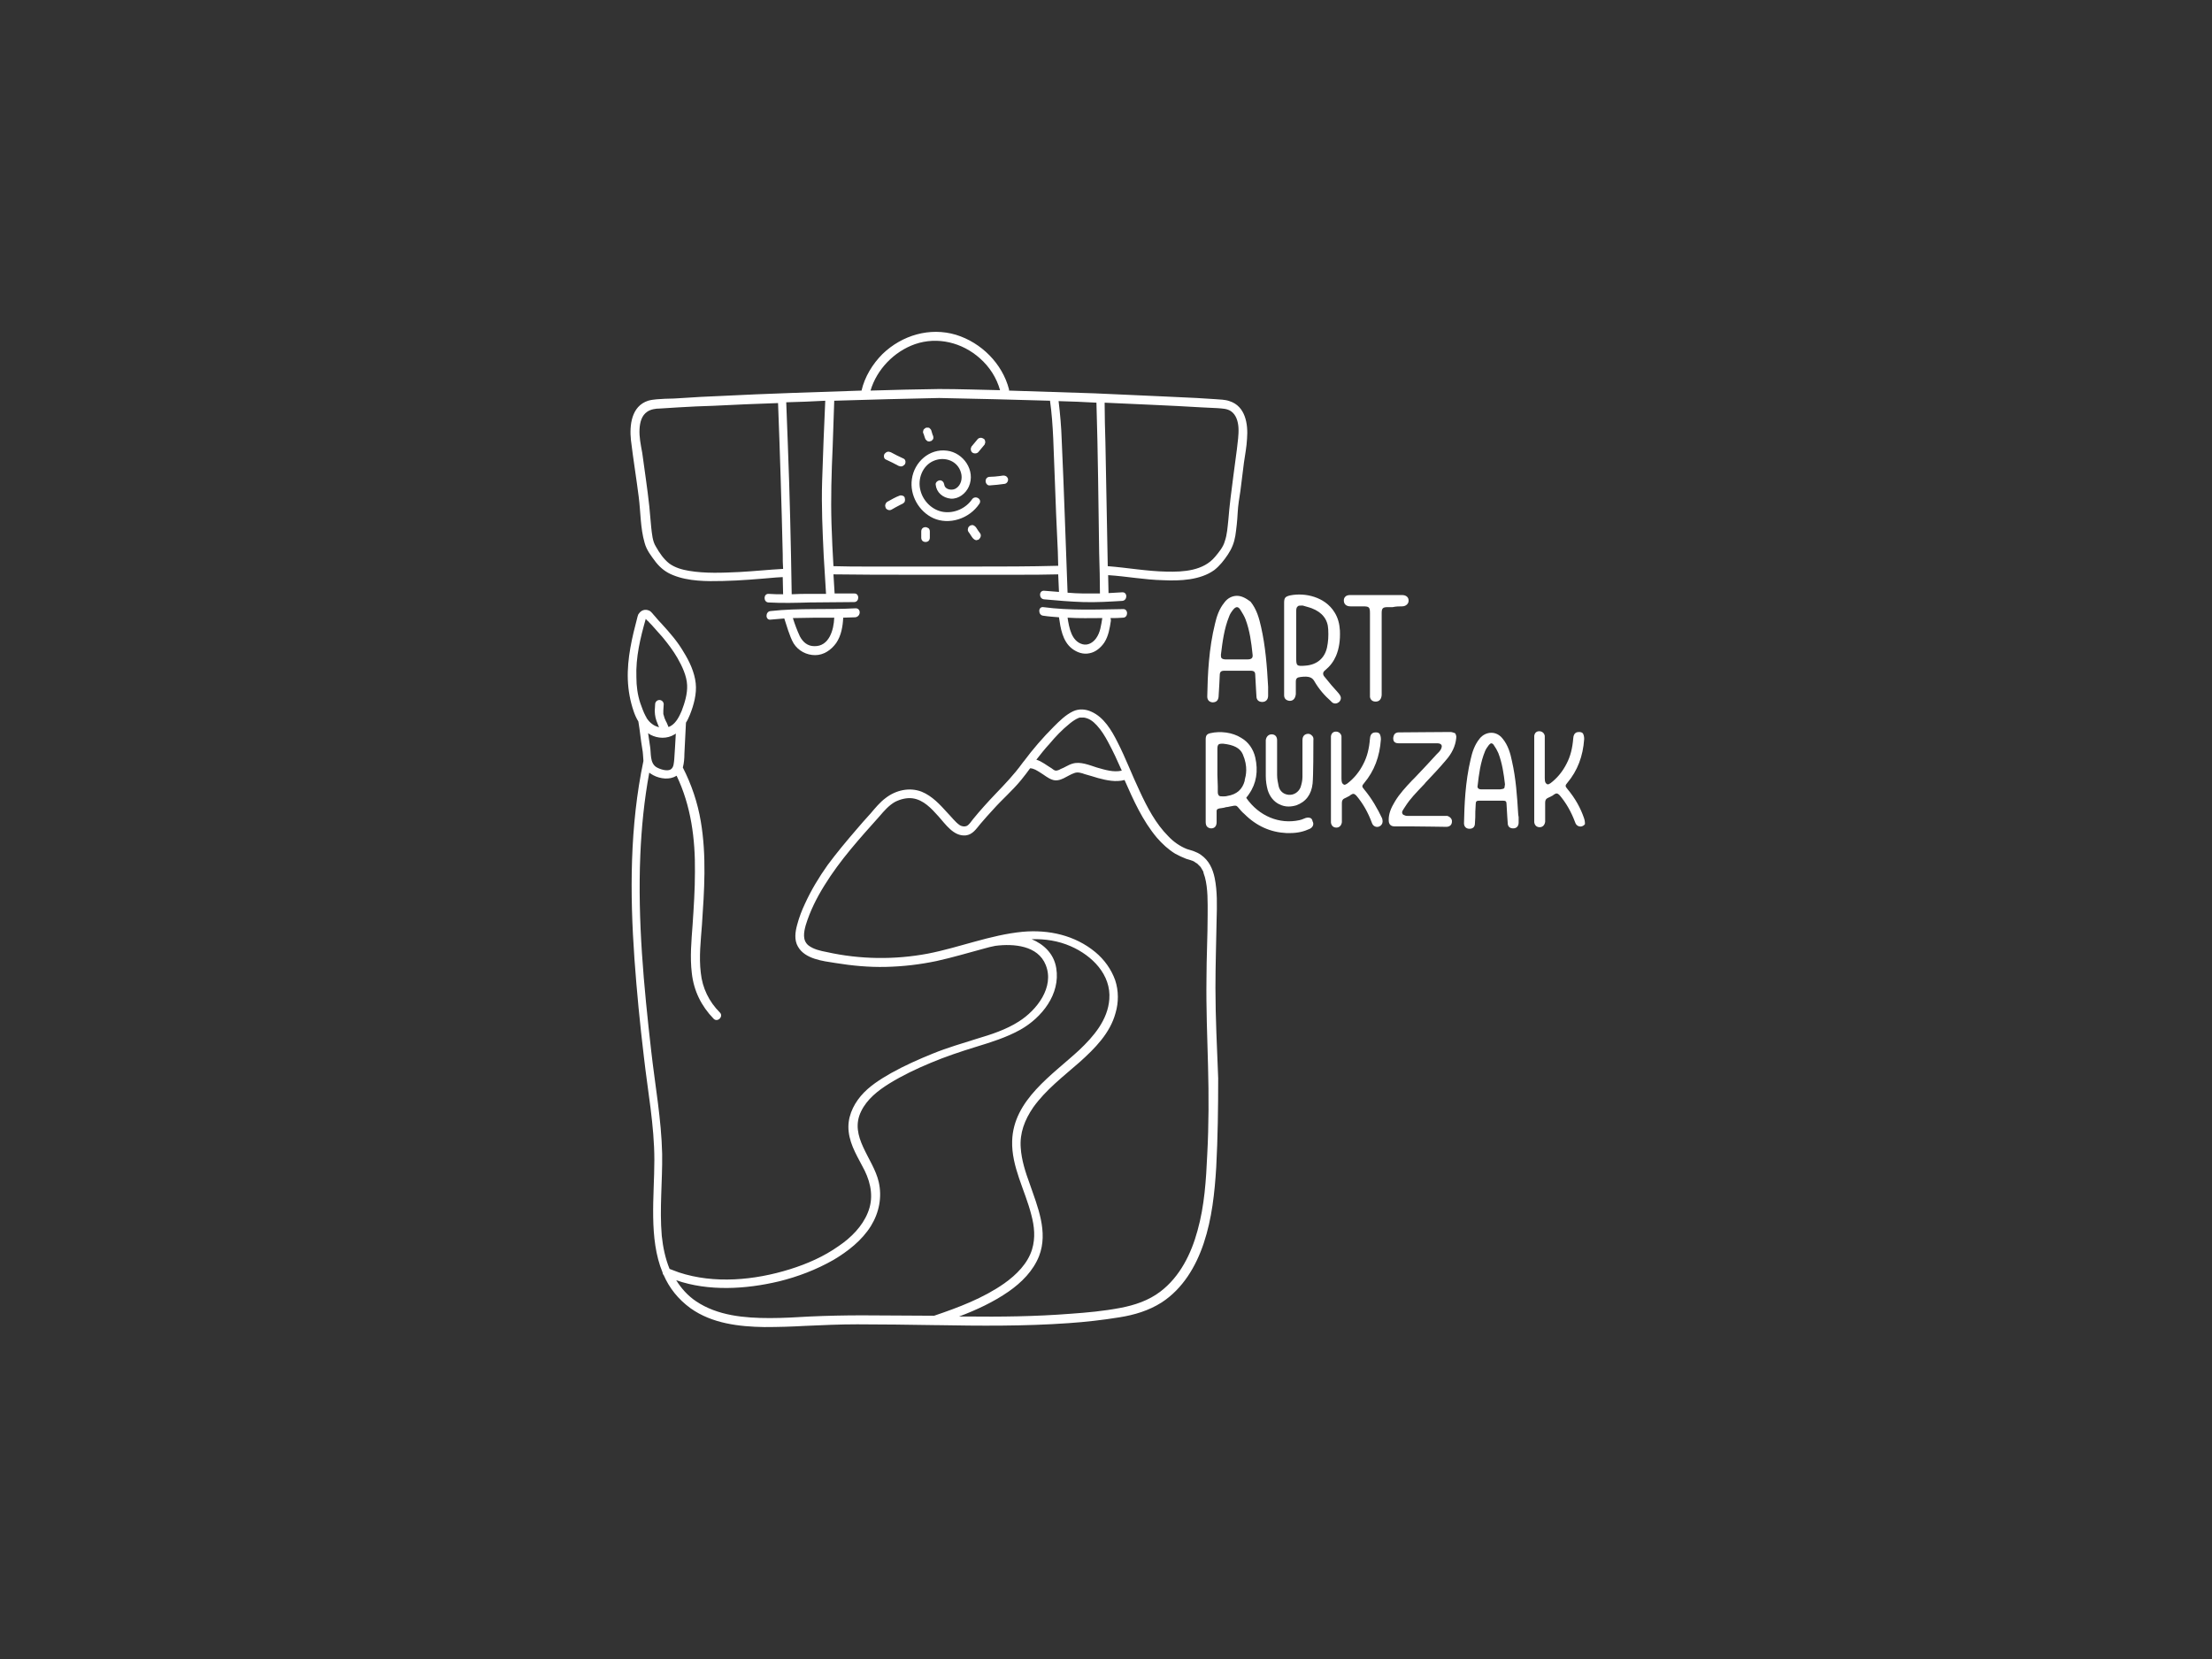 <?xml version="1.0" encoding="UTF-8"?> <svg xmlns="http://www.w3.org/2000/svg" xmlns:xlink="http://www.w3.org/1999/xlink" version="1.1" id="Layer_1" x="0px" y="0px" viewBox="0 0 566.9 425.2" style="enable-background:new 0 0 566.9 425.2;" xml:space="preserve"><rect x="0" y="0" width="566.9" height="425.2" fill="#333333" stroke="none"/> <style type="text/css"> .st0{fill:#FFFFFF;} </style> <g> <path class="st0" d="M335.7,209.6c-0.4-0.1-0.9-0.1-1.5,0.2c-0.4,0.2-0.8,0.3-1.2,0.4c-5.1,1.1-10.3-1-13.6-5.7 c0-0.1,0.1-0.1,0.1-0.2c0.2-0.2,0.4-0.5,0.6-0.8c1.9-2.7,2.4-5.9,1.6-9.4c-0.5-2.1-1.7-3.9-3.6-5c-2.2-1.4-5.3-1.8-7.9-1.2 c-0.9,0.2-1.2,0.6-1.2,1.6c0,7,0,14,0,21.1c0,0.6,0.1,1,0.4,1.3c0.2,0.2,0.6,0.4,1,0.4c0.9,0,1.4-0.6,1.4-1.6c0-0.4,0-0.8,0-1.2 c0-0.5,0-1.1,0-1.6c0-0.6,0.4-0.7,1.3-0.8c0.2,0,0.4-0.1,0.6-0.1c0.3-0.1,0.7-0.2,1-0.2c0.3-0.1,0.6-0.1,1-0.2 c0.9-0.2,1.2-0.2,1.6,0.3c0.5,0.6,1,1.2,1.6,1.7c3.1,3.1,6.7,4.7,10.8,4.9c0.3,0,0.6,0,0.9,0c2,0,3.6-0.4,5.1-1.1 c0.8-0.4,1.1-1.2,0.7-1.9C336.3,210,336.1,209.7,335.7,209.6z M312,198.6c0-2.2,0-4.5,0-6.7c0-0.6,0.1-0.9,0.3-1.1 c0.1-0.1,0.4-0.2,0.8-0.2c0.1,0,0.3,0,0.4,0c2.7,0.3,4.3,1.1,5,2.7c1.4,3.2,0.8,5.5,0.5,6.6l0,0.2c-0.6,2.2-2,3.5-4.5,3.9 c-0.3,0.1-0.7,0.1-1.1,0.1c-0.5,0-0.8,0-1-0.2c-0.2-0.2-0.3-0.5-0.3-0.9c0-0.3,0-0.7,0-1l0-0.4L312,198.6z"></path> <path class="st0" d="M389.1,208.8c-0.3-4.9-0.6-9.3-1.6-13.7c-0.4-2-1-4.1-2.4-5.8c-0.8-1-1.8-1.5-2.9-1.5c-1.1,0-2.2,0.5-3,1.5 c-1.3,1.6-1.9,3.5-2.3,5.3c-1.4,5.9-1.6,11.8-1.7,16.4c0,0.8,0.5,1.4,1.4,1.4c0,0,0,0,0,0c0.9,0,1.4-0.5,1.4-1.4c0.1-1,0.1-2,0.1-3 c0-0.6,0.1-1.3,0.1-1.9c0-0.7,0.2-0.9,0.9-0.9c2,0,4.1,0,6.1,0c0.7,0,0.9,0.2,0.9,0.9c0.1,1.1,0.1,2.3,0.2,3.4l0.1,1.4 c0,0.9,0.5,1.4,1.4,1.4c0,0,0,0,0,0c0.9,0,1.4-0.6,1.4-1.5c0-0.5,0-0.9,0-1.4L389.1,208.8L389.1,208.8z M385.5,202 c-0.2,0.2-0.5,0.2-1,0.3l-1.6,0l-0.7,0l-0.8,0c-0.6,0-1.2,0-1.8,0c-0.4,0-0.6-0.1-0.8-0.3c-0.1-0.1-0.2-0.4-0.1-0.7 c0.3-2.7,0.7-5.9,1.9-8.8c0.2-0.5,0.6-1.1,1-1.6c0.2-0.2,0.4-0.4,0.6-0.4c0,0,0,0,0,0c0.2,0,0.5,0.2,0.6,0.4 c0.5,0.7,0.9,1.4,1.2,2.1c1,2.6,1.4,5.4,1.7,8C385.6,201.6,385.6,201.9,385.5,202z"></path> <path class="st0" d="M371.7,187.6C371.7,187.6,371.7,187.6,371.7,187.6c-5.1,0-9.3,0.1-13.3,0.1c-0.4,0-0.9,0.2-1.1,0.6 c-0.2,0.4-0.3,0.9-0.2,1.3c0.1,0.6,0.6,0.9,1.4,0.9l2,0c0.9,0,1.7,0,2.6,0l0.9,0c1.5,0,3,0,4.5,0c0.4,0,0.8,0.2,0.9,0.4 c0.2,0.3,0.1,0.6-0.1,1.1c-0.2,0.3-0.3,0.5-0.5,0.7l-0.6,0.6c-1.8,2-3.7,4-5.6,6l-0.7,0.7c-1.6,1.7-3.2,3.4-4.4,5.4 c-1.1,1.8-1.6,3.2-1.6,4.7c0,0.6,0.1,1,0.4,1.3c0.3,0.3,0.7,0.4,1.3,0.4c0.8,0,2.7,0,4.8,0c3,0,6.5,0.1,8,0.1c0.1,0,0.2,0,0.3,0 c0.8,0,1.4-0.5,1.4-1.3c0.1-0.7-0.5-1.3-1.2-1.5c-0.2,0-0.4,0-0.6,0l-0.1,0l-9.4,0c-0.2,0-0.5,0-0.7-0.1c-0.3-0.1-0.6-0.2-0.7-0.5 c-0.1-0.2-0.1-0.5,0.1-0.8c0.2-0.3,0.4-0.7,0.7-1.1c1.2-1.9,2.8-3.5,4.3-5.1c0.3-0.3,0.6-0.6,0.9-1c1.8-1.9,3.5-3.7,5.1-5.6 c1.6-1.8,2.5-3.7,2.7-5.7c0.1-0.6-0.1-1-0.3-1.3C372.5,187.8,372.2,187.6,371.7,187.6z"></path> <path class="st0" d="M349.6,202.3c-0.6-0.7-0.6-0.9,0-1.6c2.6-3.1,4-6.8,4.3-11.2c0-0.6-0.1-1-0.3-1.4c-0.2-0.3-0.6-0.4-1-0.4 c-0.5,0-1.4,0.1-1.5,1.6c-0.2,2.5-0.7,4.6-1.7,6.5c-1,2-2.4,3.7-4.1,5c-0.7,0.5-0.9,0.3-1,0.2c-0.3-0.2-0.5-0.4-0.5-1.5l0-10l0-0.1 c0-0.2,0-0.4,0-0.7c-0.1-0.7-0.7-1.2-1.4-1.2c-0.8,0-1.2,0.5-1.3,1.2c0,0.2,0,0.5,0,0.8l0,20.6l0,0.1c0,0.2,0,0.4,0,0.6 c0.1,0.8,0.6,1.3,1.4,1.3c0,0,0,0,0,0c0.8,0,1.3-0.6,1.4-1.4c0-1.4,0-3,0-4.9c0-0.6,0.2-1,0.7-1.2c0.4-0.2,0.8-0.4,1.2-0.6l0.4-0.3 c0.6-0.4,0.9-0.3,1.4,0.2c1.7,2,3,4.3,4,7c0.3,0.9,1.1,1.1,1.6,1c0.4-0.1,0.7-0.3,0.9-0.6c0.3-0.4,0.3-1,0.1-1.6 C353,207.2,351.6,204.7,349.6,202.3z"></path> <path class="st0" d="M406,209.8c-0.9-2.7-2.3-5.2-4.3-7.6c-0.6-0.7-0.6-0.9,0-1.6c2.6-3.1,4-6.8,4.3-11.2c0-0.6-0.1-1-0.3-1.4 c-0.2-0.3-0.6-0.4-1-0.4c-0.5,0-1.4,0.1-1.5,1.6c-0.2,2.5-0.7,4.6-1.7,6.5c-1,2-2.4,3.7-4.1,5c-0.7,0.5-0.9,0.3-1,0.2 c-0.3-0.2-0.5-0.4-0.5-1.5l0-10l0-0.1c0-0.2,0-0.4,0-0.7c-0.1-0.7-0.7-1.2-1.4-1.2c-0.8,0-1.2,0.5-1.3,1.2c0,0.3,0,0.5,0,0.8l0,8.2 l0,12.4l0,0.1c0,0.2,0,0.4,0,0.6c0.1,0.8,0.6,1.3,1.4,1.3c0,0,0,0,0,0c0.8,0,1.3-0.6,1.4-1.4c0-1.4,0-2.9,0-4.9 c0-0.6,0.2-1,0.7-1.2c0.4-0.2,0.8-0.4,1.2-0.6l0.4-0.3c0.6-0.4,0.9-0.3,1.4,0.2c1.7,2,3,4.3,4,7c0.3,0.9,1.1,1.1,1.6,1 c0.4-0.1,0.7-0.3,0.9-0.6C406.2,211,406.2,210.4,406,209.8z"></path> <path class="st0" d="M336.1,188.4c-0.3-0.3-0.7-0.4-1.2-0.3c-0.4,0.1-1.1,0.4-1.1,1.6c0,0.9,0,1.8,0,2.8c0,2.2,0,4.4,0,6.6 c0,0.9-0.2,1.8-0.5,2.7c-0.5,1.2-1.7,2-3,1.9c-1.3-0.1-2.3-0.9-2.6-2.2c-0.2-0.9-0.4-1.9-0.4-2.9c0-2,0-4.1,0-6c0-1,0-1.9,0-2.9 c0-0.9-0.5-1.5-1.4-1.5c-0.8,0-1.4,0.6-1.5,1.5c0,0.1,0,0.1,0,0.2c0,0.9,0,1.7,0,2.6c0,2.1,0,4.3,0,6.4c0,1.3,0.2,2.5,0.5,3.6 c0.5,1.6,1.5,2.9,2.9,3.6c0.8,0.4,1.6,0.6,2.4,0.6c0.7,0,1.3-0.1,2-0.3c2.5-0.9,3.9-2.8,4.2-5.6c0.2-2,0.2-9.2,0.2-11 C336.7,189.1,336.5,188.7,336.1,188.4z"></path> <path class="st0" d="M342.2,180.3c0.4,0,0.8-0.2,1.1-0.5c0.7-0.9,0.2-1.6-0.3-2.2c-1.2-1.3-2.4-2.7-3.5-4.1 c-0.3-0.3-0.4-0.6-0.4-0.9c0-0.3,0.2-0.6,0.6-0.9c1.2-1,2.1-2.2,2.7-3.6c0.8-1.9,1.1-4,1-6.5c-0.1-1.7-0.5-3.3-1.4-4.7 c-2.4-3.9-7.5-5.1-11.4-4.3c-1.2,0.3-1.5,0.6-1.5,1.9c0,2.9,0,5.8,0,8.7l0,11.7l0,0.9c0,0.8,0,1.6,0,2.4c0,0.8,0.5,1.3,1.3,1.4 c0.8,0.1,1.4-0.4,1.6-1.2c0.1-0.3,0.1-0.5,0.1-0.8c0-0.4,0-0.8,0-1.2c0-0.6,0-1.2,0-1.7c0-0.8,0.3-1.1,1.2-1.2c2.3-0.3,3,0.2,3.5,1 c1.2,2.1,2.7,3.8,4.3,5.2C341.4,180.1,341.8,180.3,342.2,180.3z M336.2,155.9c2.6,1,4.1,2.8,4.2,5.4c0.1,1.7,0,3.2-0.3,4.6 c-0.6,2.8-2.6,4.5-5.6,4.7c-1.1,0.1-1.7,0.1-2-0.2c-0.3-0.3-0.3-0.9-0.3-2l0-7.4c0-1.5,0-2.9,0-4.4c0-0.6,0.1-1,0.4-1.2 c0.2-0.2,0.4-0.2,0.8-0.2c0.1,0,0.3,0,0.5,0C334.5,155.4,335.4,155.6,336.2,155.9z"></path> <path class="st0" d="M317,152.7c-1.2,0-2.4,0.6-3.2,1.7c-1.4,1.7-2,3.7-2.4,5.4c-1.6,6.4-1.9,13.1-2,18.7c0,0.9,0.5,1.4,1.3,1.5 c0,0,0.1,0,0.1,0c0.9,0,1.4-0.5,1.5-1.4c0.1-1.1,0.1-2.2,0.2-3.4c0-0.7,0.1-1.4,0.1-2.1c0-0.9,0.3-1.2,1.2-1.2c2.2,0,4.4,0,6.7,0 c0.9,0,1.2,0.3,1.2,1.1c0.1,1.2,0.1,2.5,0.2,3.7l0.1,1.7c0,1,0.6,1.5,1.5,1.5c0.9,0,1.5-0.6,1.5-1.6c0-0.5,0-1.1,0-1.6l0-0.7l0,0 c-0.3-5.5-0.7-10.4-1.8-15.3c-0.5-2.2-1.1-4.5-2.7-6.5C319.3,153.3,318.2,152.7,317,152.7C317,152.7,317,152.7,317,152.7z M319.2,158.7c1.1,2.9,1.5,6,1.8,8.9c0.1,0.6,0,0.9-0.2,1.1c-0.2,0.2-0.6,0.3-1.2,0.3c-0.6,0-1.2,0-1.8,0l-0.8,0l-0.9,0 c-0.6,0-1.3,0-1.9,0c-0.5,0-0.9-0.1-1.1-0.3c-0.2-0.2-0.2-0.5-0.2-0.9c0.4-3.2,0.8-6.6,2.1-9.8c0.2-0.6,0.6-1.2,1-1.7 c0.3-0.4,0.7-0.7,1-0.7c0,0,0,0,0,0c0.3,0,0.6,0.2,0.9,0.7C318.4,157.1,318.9,157.9,319.2,158.7z"></path> <path class="st0" d="M359.3,155.4c0.6,0,1-0.2,1.3-0.5c0.3-0.3,0.4-0.6,0.4-1c0-0.9-0.7-1.4-1.7-1.4c-4.4,0-8.8,0-13.2,0 c-0.6,0-1,0.1-1.3,0.4c-0.3,0.3-0.4,0.6-0.4,1c0,0.9,0.6,1.5,1.7,1.5c0.7,0,1.5,0,2.2,0l1,0c1.6,0,1.8,0.2,1.8,1.8l0,20.4l0,0.2 c0,0.3,0,0.5,0,0.8c0.1,0.7,0.6,1.2,1.4,1.2c0,0,0,0,0.1,0c0.7,0,1.2-0.4,1.4-1.1c0.1-0.3,0.1-0.6,0.1-0.8v-0.1c0-2.8,0-5.7,0-8.5 l0-4.6c0-2.5,0-5,0-7.6c0-1.2,0.3-1.5,1.5-1.5c0.4,0,0.9,0,1.3,0C357.8,155.4,358.6,155.4,359.3,155.4z"></path> <path class="st0" d="M219.2,155.9c-7.2,0.4-14.5-0.1-21.7,0.7c-1.4,0.1-1.4,2.4,0,2.2c1.2-0.1,2.3-0.2,3.5-0.3c0.3,1,0.7,2.1,1,3.1 c0.4,1.1,0.8,2.3,1.4,3.3c1.2,1.9,3.3,3,5.5,3c2.2,0,4.1-1.3,5.4-3.1c1.3-1.9,1.7-4.3,1.8-6.5c1,0,2.1-0.1,3.1-0.1 C220.7,158,220.7,155.8,219.2,155.9z M208.7,165.6c-1.7,0-2.9-1-3.7-2.5c-0.7-1.5-1.3-3.1-1.8-4.7c3.5-0.1,7.1-0.1,10.6-0.1 C213.7,161.4,212.5,165.7,208.7,165.6z"></path> <path class="st0" d="M287.8,156.1c-6.8,0.1-13.6,0.4-20.4-0.5c-1.4-0.2-1.4,2.1,0,2.2c1.3,0.2,2.7,0.3,4,0.4c0.4,2.8,0.9,6.1,3.3,8 c1.3,1,2.9,1.6,4.6,1.2c1.5-0.3,2.8-1.4,3.7-2.7c1.1-1.7,1.4-3.7,1.7-5.6c0-0.2,0-0.4-0.1-0.7c1.1,0,2.1,0,3.2-0.1 C289.2,158.3,289.2,156,287.8,156.1z M282.5,158.4c-0.3,1.8-0.5,3.7-1.6,5.2c-0.8,1.1-2.1,1.9-3.5,1.5c-2.8-0.8-3.4-4.2-3.8-6.8 C276.6,158.5,279.5,158.4,282.5,158.4C282.5,158.4,282.5,158.4,282.5,158.4z"></path> <path class="st0" d="M163.7,127.4c0.5,3.9,0.4,7.9,1.5,11.7c0.5,1.9,1.7,3.4,2.9,5c1.2,1.5,2.6,2.6,4.4,3.3 c3.9,1.6,8.6,1.6,12.7,1.5c4.6-0.1,9.1-0.5,13.7-0.9c0.6,0,1.1-0.1,1.7-0.1c0,1.5,0.1,3,0.1,4.4c-1.2,0-2.4,0-3.7-0.1 c-1.4-0.1-1.4,2.2,0,2.2c3.5,0.2,7,0.1,10.5,0c3.8,0,7.6-0.1,11.4-0.1c1.4,0,1.4-2.3,0-2.2c-1.7,0-3.4,0-5,0 c-0.1-1.6-0.2-3.3-0.3-4.9c6.7,0.1,13.3,0.1,20,0.1c9.1,0,18.2,0,27.2,0c3.5,0,6.9,0,10.4-0.1c0.1,1.5,0.1,3,0.2,4.5 c-1.3-0.1-2.5-0.2-3.8-0.3c-1.4-0.1-1.4,2.1,0,2.2c3.3,0.3,6.7,0.6,10,0.7c3.3,0.1,6.7-0.1,10-0.3c1.4-0.1,1.4-2.3,0-2.2 c-1.2,0.1-2.3,0.1-3.5,0.2c0-1.5-0.1-3.1-0.1-4.6c4.7,0.3,9.4,1.2,14.1,1.3c4.3,0.2,9.5,0,13.1-2.6c1.4-1.1,2.5-2.5,3.5-4 c1-1.5,1.6-3,1.9-4.8c0.3-2,0.5-3.9,0.6-5.9c0.1-1.9,0.4-3.7,0.7-5.6c0.3-2.4,0.6-4.8,0.9-7.2c0.3-2.1,0.7-4.1,0.8-6.2 c0.3-3.7-0.4-8.3-4.5-9.6c-1.1-0.4-2.4-0.4-3.6-0.5c-1.6-0.1-3.2-0.2-4.8-0.3c-2.8-0.1-5.7-0.3-8.5-0.4c-5.9-0.3-11.9-0.5-17.8-0.8 c-3.2-0.1-18.1-0.6-21.8-0.7c0-0.1,0-0.2,0-0.3c-1.7-6.6-7.1-12-13.6-14c-6.7-2-13.8,0.1-18.8,4.9c-2.6,2.6-4.6,5.9-5.4,9.4 c-5.9,0.2-11.8,0.4-17.7,0.6c-6.3,0.2-12.5,0.5-18.8,0.8c-3.1,0.1-6.2,0.3-9.3,0.5c-1.5,0.1-3.1,0.2-4.6,0.2 c-1.4,0.1-2.9,0.1-4.3,0.5c-4.3,1.4-4.8,6.3-4.4,10.1C162.3,117.8,163.1,122.6,163.7,127.4z M249.4,145.2c-8.9,0-17.8,0-26.7,0 c-3,0-6.1,0-9.1-0.1c-0.2-3.6-0.4-7.2-0.5-10.8c-0.2-6.6,0-13.2,0.3-19.8c0.1-3.9,0.3-7.9,0.4-11.8c9-0.3,18-0.5,26.9-0.7 c9.5,0.2,19,0.4,28.4,0.7c0.9,6.4,0.9,12.9,1.2,19.4c0.2,6.4,0.5,12.8,0.8,19.2c0,1.2,0.1,2.5,0.1,3.7 C263.9,145.2,256.7,145.2,249.4,145.2z M307.9,104.4c1.4,0.1,2.7,0.1,4.1,0.2c1.2,0.1,2.5,0.1,3.5,0.8c1.3,0.9,1.8,2.6,1.9,4.2 c0.1,1.9-0.2,3.6-0.4,5.5c-0.3,2.3-0.6,4.5-0.9,6.8c-0.5,3.8-1,7.6-1.3,11.4c-0.2,1.8-0.3,3.7-0.9,5.4c-0.4,1.5-1.5,2.8-2.5,4 c-3,3.6-8.1,3.9-12.4,3.8c-5.1-0.1-10-1-15.1-1.4c-0.2-10.6-0.4-21.1-0.6-31.7c-0.1-3.4-0.2-6.8-0.2-10.2 C291.5,103.6,299.7,103.9,307.9,104.4z M281,103.2c0.4,12.9,0.5,25.8,0.7,38.6c0.1,3.4,0.2,6.9,0.2,10.3c-1.4,0-2.8,0-4.3,0 c-1.3,0-2.6-0.1-4-0.2c-0.5-13-0.9-26.1-1.5-39.1c-0.1-3.3-0.4-6.7-0.8-10C274.6,102.9,277.8,103,281,103.2z M234.5,88.2 c5.8-2,12.1-0.4,16.6,3.6c2.5,2.2,4.3,5,5.2,8.2c-5.2-0.1-10.4-0.3-15.7-0.3c-5.8,0.1-11.7,0.2-17.5,0.4 C224.7,94.7,229.1,90.1,234.5,88.2z M211.5,102.7c-0.3,6.9-0.6,13.7-0.8,20.6c-0.2,6.4,0.1,12.7,0.4,19.1c0.2,3.3,0.4,6.5,0.6,9.8 c-1.4,0-2.8,0-4.2,0c-1.5,0-3.1,0-4.6,0.1c-0.2-12.9-0.5-25.8-1-38.7c-0.1-3.5-0.3-7-0.4-10.5C204.9,103,208.2,102.9,211.5,102.7z M163.9,110c0.1-1.7,0.5-3.5,2-4.5c0.9-0.6,2.1-0.8,3.2-0.8c1.6-0.1,3.2-0.2,4.8-0.3c3-0.2,5.9-0.3,8.9-0.4 c5.5-0.3,11.1-0.5,16.6-0.7c0.5,12.9,0.9,25.8,1.2,38.8c0,1.2,0,2.5,0.1,3.7c-3.7,0.2-7.5,0.6-11.2,0.8c-4.3,0.2-8.7,0.4-12.9-0.3 c-1.8-0.3-3.6-0.8-5.1-1.9c-1.4-1.1-2.5-2.7-3.4-4.3c-0.9-1.4-1-3.3-1.2-4.9c-0.2-1.8-0.3-3.7-0.5-5.5c-0.5-4.6-1.2-9.1-1.8-13.6 C164.2,113.9,163.8,112,163.9,110z"></path> <path class="st0" d="M311.5,253.2c0-5.9,0.2-11.7,0.3-17.6c0.1-3.5,0.2-7.2-0.5-10.6c-0.5-2.4-1.5-4.5-3.5-5.9 c-1.1-0.8-2.3-1.1-3.6-1.5c-1.8-0.7-3.5-1.9-4.8-3.3c-3.2-3.2-5.4-7.4-7.3-11.5c-2-4.2-3.6-8.5-5.7-12.6c-1.5-3-3.5-6.4-6.7-7.8 c-1.5-0.7-3.2-0.8-4.7-0.1c-1.9,0.9-3.5,2.5-5,4c-2.7,2.7-5.3,5.7-7.6,8.8c0,0-0.1,0.1-0.1,0.1c-0.1,0.1-0.2,0.3-0.3,0.4 c-2.1,2.9-4.5,5.4-6.9,7.9c-2,2.1-3.9,4.2-5.7,6.4c-0.5,0.6-1,1.5-1.7,1.8c-0.5,0.2-1.2,0.1-1.7-0.2c-1.2-0.8-2.2-2.2-3.2-3.2 c-1.9-2.1-3.9-4.3-6.6-5.4c-3.1-1.2-6.6-0.4-9.2,1.6c-1.5,1.1-2.7,2.6-3.9,4c-1.3,1.4-2.5,2.8-3.7,4.2c-2.5,2.9-5,5.9-7.3,9 c-2.2,3.1-4.2,6.4-5.8,9.9c-0.8,1.7-1.5,3.5-2,5.4c-0.5,1.8-0.8,3.9,0.2,5.6c1.8,3.2,6.4,3.7,9.6,4.2c4.3,0.7,8.6,1.1,12.9,1 c4.4-0.1,8.7-0.6,13-1.5c4.1-0.9,8.1-2.1,12.2-3.2c1-0.3,1.9-0.5,2.9-0.7c4.7-0.6,10.9-0.1,12.9,4.9c2.3,5.7-2.3,11.6-6.9,14.5 c-3.3,2.1-7,3.3-10.7,4.4c-3.8,1.2-7.6,2.3-11.3,3.8c-3.7,1.5-7.3,3.1-10.7,5c-2.8,1.6-5.7,3.4-7.8,5.9c-2.1,2.5-3.5,5.7-3.1,9.1 c0.4,3.7,2.5,6.8,4.1,10c1.7,3.5,2.3,7.2,0.8,10.8c-1.4,3.5-4.3,6.4-7.4,8.5c-3.8,2.7-8.1,4.6-12.6,6c-9,2.8-19.3,3.8-28.4,0.8 c-0.8-0.3-1.6-0.6-2.4-0.9c-1.1-2.7-1.7-5.6-2-8.5c-0.6-7,0.2-14,0.1-21c-0.2-8.8-1.8-17.5-2.8-26.3c-1.9-16.7-3.5-33.4-2.8-50.2 c0.3-7.1,1-14.2,2.3-21.2c0.1,0.1,0.2,0.2,0.4,0.3c1.6,1.1,4,1.6,5.8,0.9c0.3-0.1,0.6-0.3,0.8-0.4c3.7,7.7,4.8,16.2,4.7,24.7 c0,4.5-0.3,9-0.6,13.5c-0.3,4.1-0.7,8.3-0.2,12.4c0.5,4.5,2.4,8.4,5.6,11.7c1,1,2.6-0.6,1.6-1.6c-2.8-2.8-4.5-6.3-4.9-10.2 c-0.5-4.1,0-8.2,0.3-12.3c0.6-8.8,1.2-17.7-0.3-26.5c-0.8-4.8-2.4-9.5-4.6-13.8c0.3-1.1,0.4-2.4,0.4-3.5c0.1-2.7,0.3-5.3,0.4-8 c0.4-0.6,0.7-1.3,1-2c1-2.5,1.8-5.4,1.5-8.1c-0.3-2.8-1.6-5.6-3.1-8c-1.5-2.6-3.5-4.9-5.6-7.2c-0.6-0.6-1.2-1.3-1.7-1.9 c-0.5-0.5-0.9-1.2-1.5-1.5c-1.1-0.5-2.1-0.1-2.7,0.8c-0.1,0.1-0.2,0.3-0.2,0.4c0,0.1-0.1,0.2-0.1,0.3c-1.4,5.3-2.7,10.7-2.5,16.2 c0.1,2.7,0.6,5.5,1.5,8.1c0.3,0.9,0.7,1.8,1.2,2.6c0.4,2.3,0.6,4.7,1,7c0.2,1,0.2,2,0.3,3.1c-3.5,16.7-3.5,33.9-2.3,50.8 c0.6,8.3,1.4,16.6,2.4,24.9c1,8.9,2.7,17.7,2.7,26.6c0,9.2-1.5,20.1,2.1,28.8c0,0.2,0.1,0.5,0.3,0.7c1.4,3.2,3.6,6.1,6.9,8.5 c5.5,3.9,12.4,4.7,18.9,4.8c3.5,0,6.9-0.1,10.4-0.3c4.5-0.2,8.9-0.4,13.4-0.4c6.6,0,13.1,0.1,19.7,0.2c0.1,0,0.2,0,0.4,0 c11.3,0.2,22.7,0.3,34-0.5c4.4-0.3,8.8-0.8,13.1-1.5c3.8-0.6,7.5-1.7,10.8-3.8c5.4-3.5,8.8-9.2,10.8-15.2 c2.1-6.3,2.8-12.9,3.2-19.5c0.4-7.6,0.5-15.2,0.5-22.8C311.9,268.5,311.5,260.9,311.5,253.2z M168.2,196.6 c-1.7-1.1-1.3-3.6-1.6-5.3c-0.2-1.1-0.3-2.3-0.5-3.4c0.2,0.1,0.4,0.3,0.6,0.4c1.9,1,4.3,1.1,6.2-0.1c0.1-0.1,0.2-0.1,0.3-0.2 c-0.1,1.2-0.1,2.3-0.2,3.5c-0.1,1-0.1,2.1-0.2,3.1c-0.1,0.8-0.1,2-0.8,2.5C171.2,197.8,169.2,197.2,168.2,196.6z M165.5,158.6 C165.5,158.6,165.5,158.6,165.5,158.6c0.2,0.3,0.4,0.5,0.6,0.6c0.4,0.5,0.9,0.9,1.3,1.4c0.8,0.9,1.6,1.8,2.4,2.7 c1.4,1.7,2.7,3.4,3.8,5.3c1.2,2.1,2.4,4.6,2.5,7c0.1,2.2-0.6,4.5-1.4,6.6c-0.6,1.4-1.4,3-2.7,3.8c-0.2,0.1-0.5,0.3-0.7,0.3 c0-0.1-0.1-0.2-0.1-0.3c-0.1-0.2-0.2-0.5-0.3-0.7c0-0.1-0.1-0.2-0.1-0.2c-0.1-0.1-0.1-0.3-0.2-0.4c-0.2-0.4-0.4-0.9-0.5-1.4 c0-0.1-0.1-0.2-0.1-0.3c0-0.1,0-0.1,0-0.2c0-0.1,0-0.1,0-0.1c0,0.1,0,0.1,0-0.1c0-0.1,0-0.2,0-0.2c0-0.1,0-0.2,0-0.3 c0-0.5,0.1-1.1,0.1-1.6c0-0.6-0.5-1.1-1.1-1.1c-0.6,0-1.1,0.5-1.1,1.1c0,0.6-0.1,1.2-0.1,1.7c0,0.6,0.1,1.2,0.2,1.7 c0.1,0.5,0.3,1,0.5,1.5c0.1,0.3,0.3,0.7,0.4,1c-0.6-0.2-1.2-0.4-1.7-0.8c-0.6-0.4-1.1-1-1.5-1.6c0-0.1-0.1-0.3-0.2-0.4 c-0.6-1.1-1-2.3-1.4-3.4c-0.7-2.1-1-4.4-1-6.6C162.9,168.5,164.1,163.5,165.5,158.6z M274.2,185.4c0.6-0.5,1.5-1.1,2-1.3 c0.5-0.2,0.4-0.2,0.7-0.2c0.2,0,0.3,0,0.5,0c0.1,0,0.1,0,0.2,0c0,0,0.1,0,0.1,0c0,0,0,0,0.1,0c1.3,0.2,2.3,0.9,3.3,2 c1.2,1.3,2.1,2.8,2.9,4.3c1.3,2.4,2.4,4.8,3.5,7.3c-2.1,0.5-4.3-0.2-6.4-0.8c-1.9-0.6-4.2-1.6-6.2-1c-1.1,0.3-2,1-3.1,1.4 c-0.3,0.2-0.8,0.4-1.2,0.4c-0.4,0-0.8-0.4-1.1-0.6c-1.2-0.7-2.5-1.8-3.9-2.2c1.1-1.4,2.1-2.7,3.4-4.1 C270.5,188.8,272.2,187,274.2,185.4z M220.9,337.1c-4.5,0-8.9,0.1-13.4,0.3c-3.4,0.2-6.8,0.4-10.2,0.4c-6.5,0-13.4-0.6-18.9-4.3 c-2.1-1.4-3.8-3.3-5.1-5.4c8.3,2.9,17.9,2.3,26.3,0.3c4.9-1.2,9.6-3,14-5.5c3.7-2.2,7.3-5,9.6-8.7c2.1-3.4,2.9-7.4,2-11.3 c-1.4-6.1-7.7-11.6-4.5-18.1c1.5-3.1,4.3-5.3,7.2-7.1c3.4-2.1,7-3.8,10.6-5.3c3.8-1.6,7.7-2.9,11.6-4.1c3.9-1.2,7.8-2.4,11.4-4.4 c5.5-3.1,10.3-9.1,9.2-15.8c-0.6-3.7-3.2-6.1-6.3-7.4c3.4-0.1,6.8,0.4,10,1.8c5.5,2.4,10.4,7.3,9.9,13.6c-0.4,5.3-4,9.5-7.7,13 c-6.9,6.4-16.9,12.8-17.2,23.3c-0.2,6.6,3.3,12.6,4.9,18.9c0.8,3,1.1,5.9,0.2,8.9c-1.1,3.6-4,6.5-7.1,8.7c-5.4,3.8-11.8,6.2-18,8.3 C233.3,337.2,227.1,337.1,220.9,337.1z M309.4,295.8c-0.3,6.6-0.7,13.2-2.5,19.6c-1.6,5.9-4.5,11.8-9.5,15.6 c-3,2.3-6.6,3.5-10.3,4.2c-4.2,0.8-8.5,1.2-12.8,1.5c-8.9,0.7-17.9,0.8-26.8,0.7c-0.6,0-1.2,0-1.7,0c4.5-1.7,8.8-3.7,12.7-6.4 c3.3-2.3,6.3-5.3,7.8-9.1c2.4-6.2-0.4-12.7-2.4-18.5c-1.1-3-2.1-6.1-2.3-9.2c-0.3-3.8,1-7.2,3.2-10.4c3.2-4.5,7.8-8,11.9-11.6 c3.9-3.5,7.8-7.4,9.2-12.6c0.8-2.7,0.8-5.7-0.1-8.4c-1-2.8-2.8-5.3-5.1-7.2c-5.2-4.3-11.9-5.8-18.6-5.2c-8.3,0.8-16.1,4-24.3,5.6 c-8.5,1.6-17.4,1.5-25.9-0.4c-1.6-0.3-3.4-0.7-4.7-1.7c-1.6-1.3-1.2-3.4-0.7-5.2c1.1-3.6,2.8-7,4.8-10.2c4-6.5,9.1-12.1,14.1-17.7 c1.2-1.4,2.4-2.8,4-3.7c1.4-0.7,3-1.1,4.5-0.9c2.8,0.4,4.8,2.6,6.6,4.6c1.8,2,3.9,5.2,7,4.9c1.8-0.2,2.7-1.7,3.8-3 c1-1.2,2.1-2.4,3.2-3.6c2.3-2.6,5-4.9,7.2-7.6c0.8-1,1.6-2,2.3-3c0.9,0,1.8,0.6,2.6,1.1c1,0.6,1.9,1.4,3,1.8 c2.1,0.8,3.9-1.1,5.8-1.7c0.8-0.3,1.8,0,2.6,0.3c1.2,0.3,2.3,0.7,3.4,1c2.2,0.6,4.6,1.1,6.8,0.5c2.3,5.2,4.6,10.4,8.3,14.8 c1.4,1.6,2.9,3,4.7,4.1c0.9,0.5,1.8,0.9,2.8,1.3c0.3,0.1,0.6,0.2,1,0.3c0.1,0,0.2,0.1,0.3,0.1c0,0,0.2,0.1,0.3,0.1 c0.2,0.1,0.5,0.2,0.7,0.4c0.1,0.1,0.5,0.3,0.5,0.3c0.3,0.3,0.8,0.8,0.9,0.9c0.1,0.2,0.5,0.8,0.7,1.2c0,0.1,0,0.1,0,0.1c0,0,0,0,0,0 c0,0.1,0.1,0.3,0.1,0.4c0.1,0.3,0.2,0.6,0.3,0.9c0.8,3,0.7,6.4,0.7,9.6c0,5.5-0.3,11-0.3,16.5c-0.1,7.4,0.2,14.9,0.4,22.3 C309.8,280.7,309.8,288.3,309.4,295.8z"></path> <path class="st0" d="M251,129.1c0.8-1.2-1.1-2.3-1.9-1.1c-1.6,2.3-4.5,3.6-7.3,3.2c-2.8-0.4-5.2-2.7-5.9-5.5 c-0.8-2.9,0.5-6.4,3.4-7.6c2.8-1.2,6.2,0,7,3.1c0.4,1.4,0,3.1-1.2,3.9c-0.9,0.7-2.9,0.5-3.1-0.9c-0.1-0.6-0.5-1.1-1.1-1.1 c-0.5,0-1.2,0.5-1.1,1.1c0.2,2,1.8,3.4,3.9,3.6c2,0.1,3.8-1.3,4.6-3.1c1.8-4.1-1.4-8.7-5.6-9.2c-4.5-0.6-8.4,2.9-9,7.3 c-0.6,4.1,1.8,8.3,5.5,10C243.2,134.6,248.4,133,251,129.1z"></path> <path class="st0" d="M236.9,111.8c0.1,0.3,0.2,0.6,0.3,0.8c0.1,0.1,0.2,0.2,0.3,0.3c0.1,0.1,0.2,0.2,0.4,0.2c0.1,0,0.3,0.1,0.4,0 c0.1,0,0.3-0.1,0.4-0.1c0.2-0.2,0.5-0.4,0.5-0.7c0-0.1,0-0.2,0-0.3c0-0.2-0.1-0.4-0.2-0.6c-0.1-0.3-0.2-0.7-0.3-1 c0-0.1-0.1-0.3-0.2-0.4c-0.1-0.1-0.2-0.2-0.3-0.3c-0.1-0.1-0.3-0.1-0.4-0.1c-0.1,0-0.3,0-0.4,0c-0.3,0.1-0.5,0.3-0.7,0.5 c-0.1,0.3-0.2,0.6-0.1,0.9C236.8,111.3,236.8,111.6,236.9,111.8z"></path> <path class="st0" d="M230.3,119.4c0.3,0.1,0.6,0.2,0.9,0.1c0.3-0.1,0.5-0.3,0.7-0.5c0.3-0.5,0.2-1.3-0.4-1.5 c-1.1-0.5-2.1-1-3.2-1.6c-0.3-0.1-0.6-0.2-0.9-0.1c-0.3,0.1-0.5,0.3-0.7,0.5c-0.3,0.5-0.2,1.3,0.4,1.5 C228.2,118.3,229.2,118.8,230.3,119.4z"></path> <path class="st0" d="M231.5,127.1c-0.3-0.1-0.6-0.2-0.9-0.1c-1.1,0.4-2.1,1-3.2,1.6c-0.2,0.1-0.4,0.4-0.5,0.7 c-0.1,0.3,0,0.6,0.1,0.9c0.3,0.5,1,0.7,1.5,0.4c0.7-0.4,1.4-0.8,2.2-1.2c0.1-0.1,0.3-0.1,0.4-0.2c0.3-0.1,0.5-0.3,0.7-0.5 c0.1-0.2,0.2-0.6,0.1-0.9C231.9,127.5,231.8,127.3,231.5,127.1z"></path> <path class="st0" d="M237.2,135.1c-0.3,0-0.6,0.1-0.8,0.3c-0.2,0.2-0.3,0.5-0.3,0.8c0,0.5,0,1.1,0,1.6c0,0.3,0.1,0.6,0.3,0.8 c0.2,0.2,0.5,0.3,0.8,0.3c0.3,0,0.6-0.1,0.8-0.3c0.2-0.2,0.3-0.5,0.3-0.8c0-0.5,0-1.1,0-1.6c0-0.3-0.1-0.6-0.3-0.8 C237.8,135.3,237.5,135.1,237.2,135.1z"></path> <path class="st0" d="M250.1,135.1c-0.2-0.2-0.4-0.4-0.7-0.5c-0.1,0-0.3-0.1-0.4,0c-0.1,0-0.3,0.1-0.4,0.1c-0.2,0.2-0.5,0.4-0.5,0.7 c-0.1,0.3-0.1,0.6,0.1,0.9c0.4,0.5,0.7,1.1,1.1,1.6c0.2,0.2,0.4,0.4,0.7,0.5c0.1,0,0.3,0.1,0.4,0c0.1,0,0.3-0.1,0.4-0.1 c0.2-0.2,0.4-0.4,0.5-0.7c0.1-0.3,0.1-0.6-0.1-0.9C250.8,136.2,250.5,135.7,250.1,135.1z"></path> <path class="st0" d="M256.9,121.9c-0.2,0-0.5,0.1-0.7,0.1c-0.8,0.1-1.7,0.2-2.5,0.2c-0.3,0-0.6,0.1-0.8,0.3 c-0.2,0.2-0.3,0.5-0.3,0.8c0,0.6,0.5,1.2,1.1,1.1c1.3-0.1,2.5-0.2,3.8-0.4c0.6-0.1,1-0.8,0.8-1.4 C258.1,122.1,257.6,121.8,256.9,121.9z"></path> <path class="st0" d="M251.4,112.2c-0.3,0-0.6,0.1-0.8,0.3c-0.5,0.6-1,1.2-1.5,1.8c-0.1,0.1-0.2,0.2-0.2,0.4 c-0.1,0.1-0.1,0.3-0.1,0.4c0,0.3,0.1,0.6,0.3,0.8c0.2,0.2,0.5,0.3,0.8,0.3c0.3,0,0.6-0.1,0.8-0.3c0.5-0.6,1-1.2,1.5-1.8 c0.1-0.1,0.2-0.2,0.2-0.4c0.1-0.1,0.1-0.3,0.1-0.4c0-0.3-0.1-0.6-0.3-0.8C252,112.4,251.7,112.2,251.4,112.2z"></path> </g> </svg> 